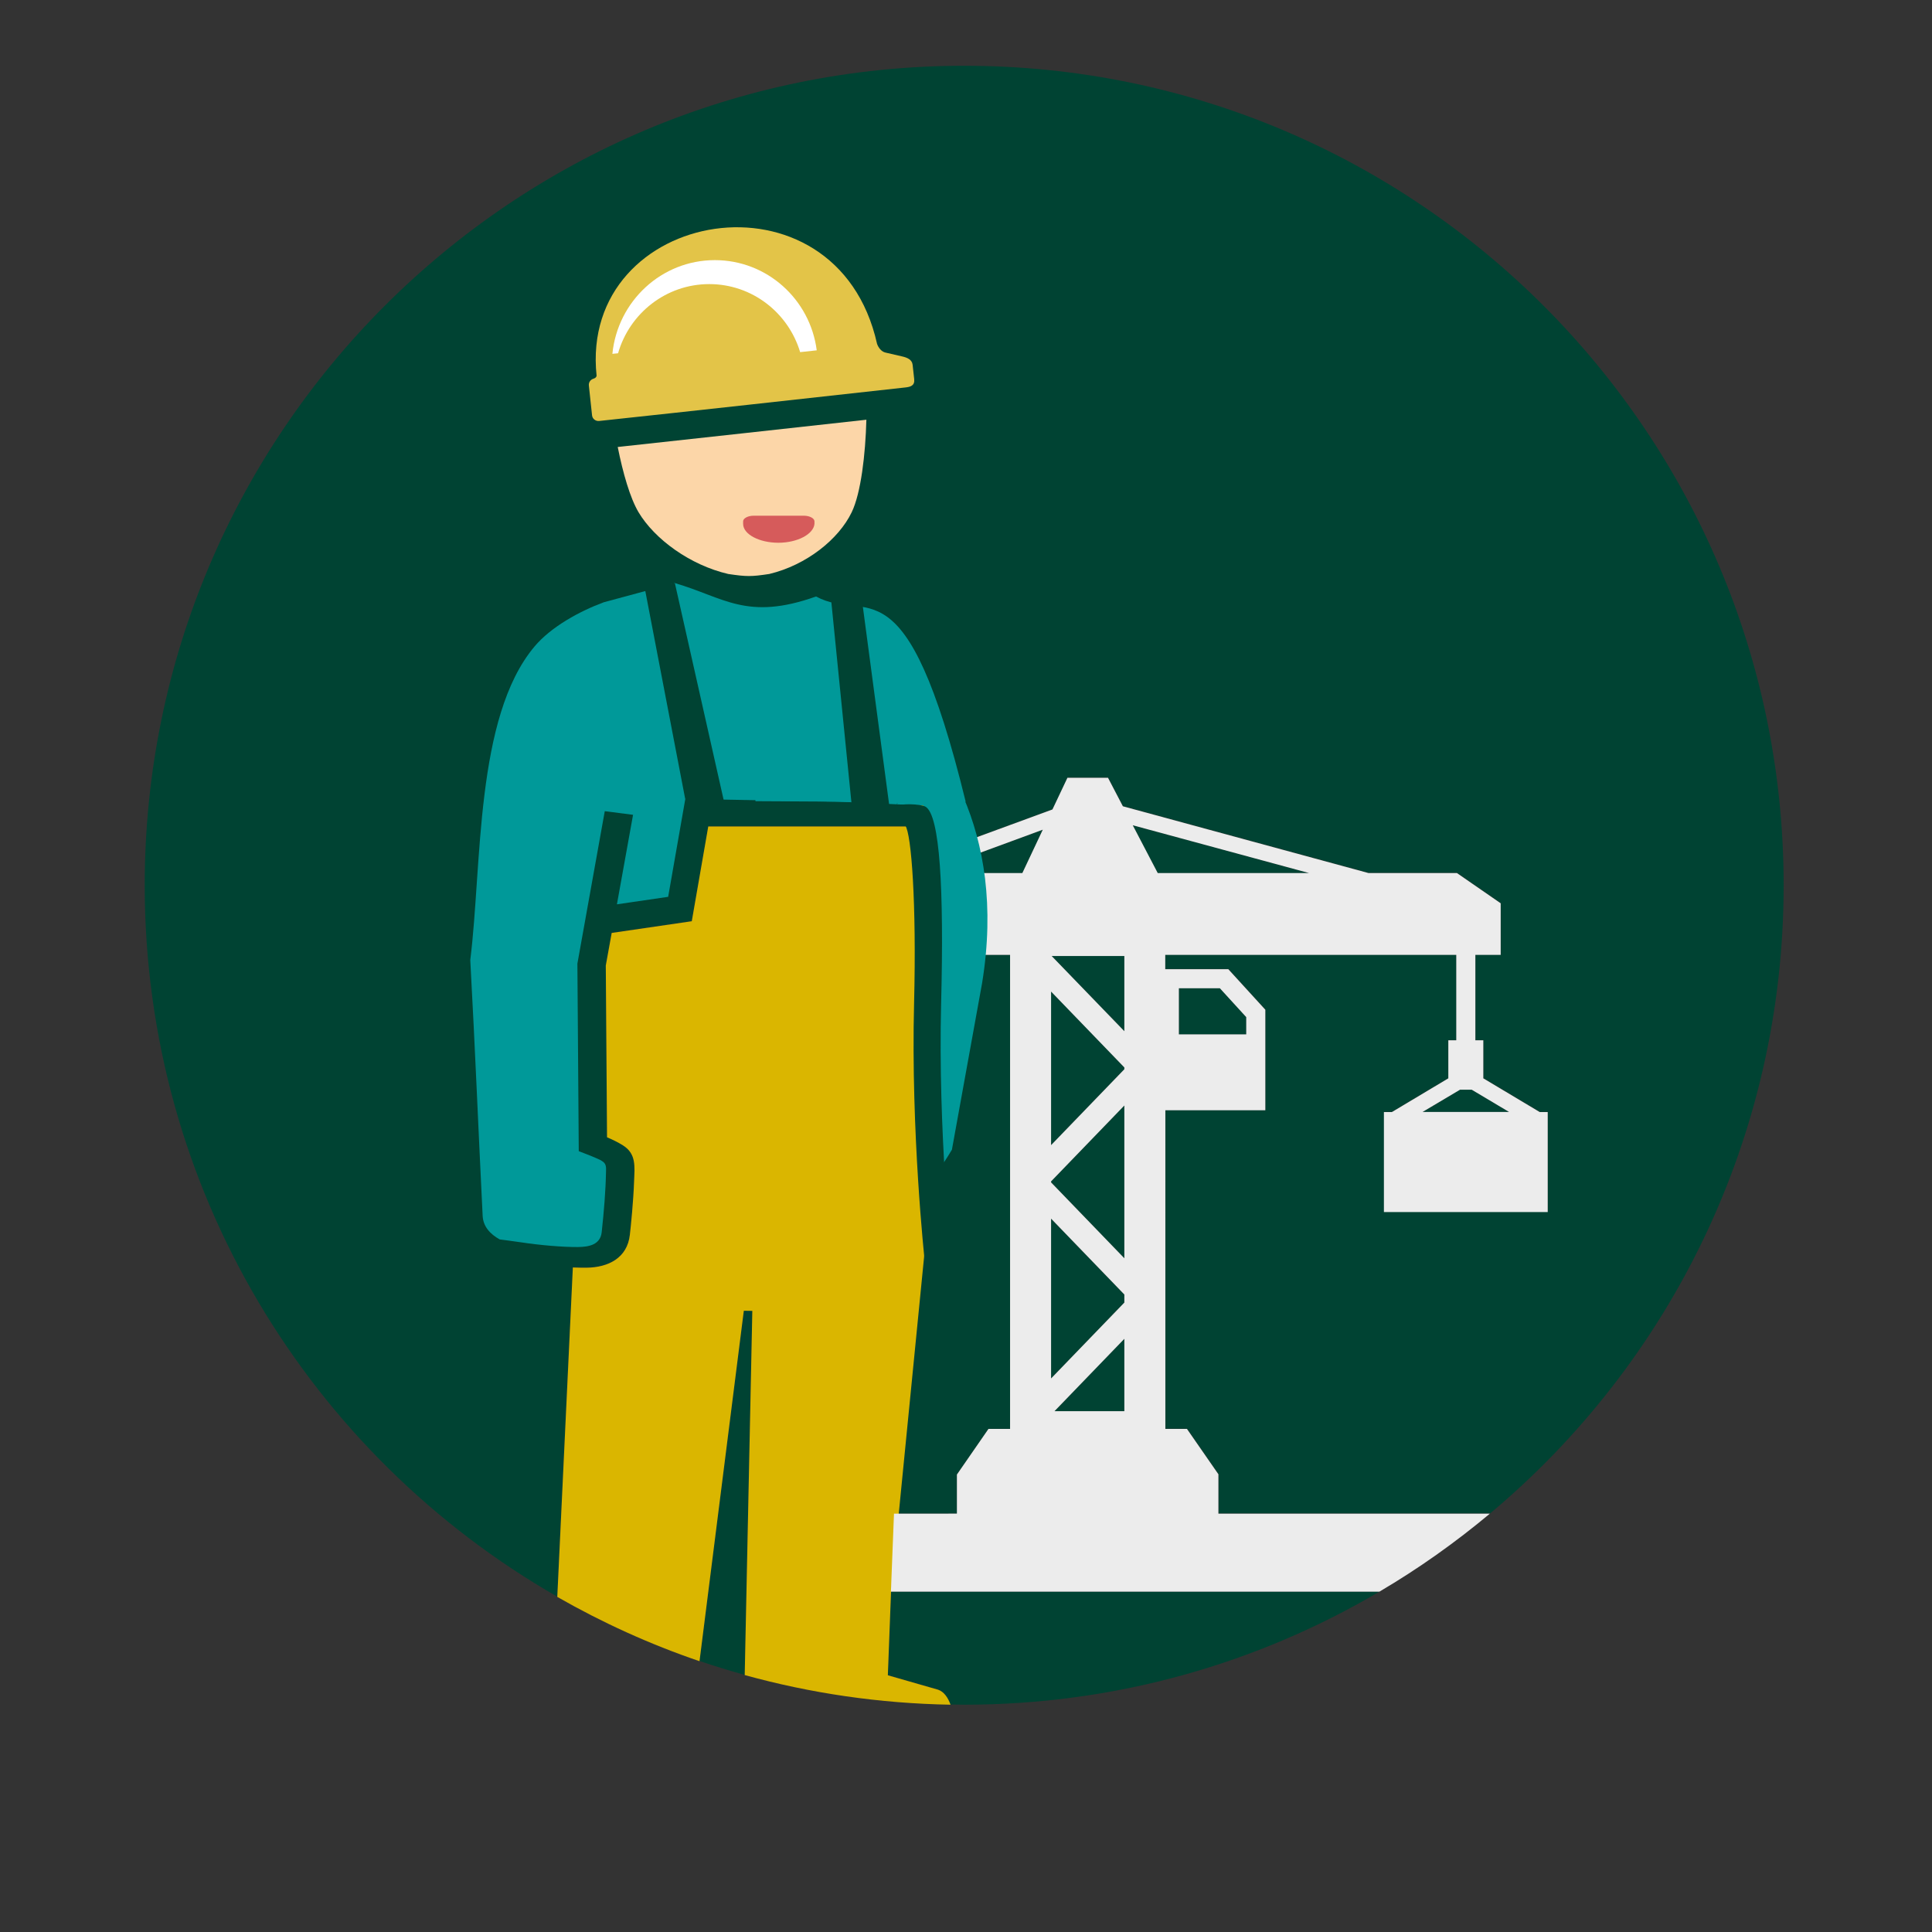 <?xml version="1.0" encoding="utf-8"?>
<!-- Generator: Adobe Illustrator 27.9.0, SVG Export Plug-In . SVG Version: 6.00 Build 0)  -->
<svg version="1.1" id="Laag_1" xmlns="http://www.w3.org/2000/svg" xmlns:xlink="http://www.w3.org/1999/xlink" x="0px" y="0px"
	 viewBox="0 0 170.08 170.08" style="enable-background:new 0 0 170.08 170.08;" xml:space="preserve">
<rect x="0" y="0" width="170.08" height="170.08" fill="#333333" stroke="none"/>
<style type="text/css">
	.st0{fill:#004333;}
	.st1{fill:#DAB600;}
	.st2{fill:#E3C448;}
	.st3{fill:#B3B3B3;}
	.st4{fill:#ECECEC;}
	.st5{fill-rule:evenodd;clip-rule:evenodd;fill:#E3C448;}
	.st6{fill-rule:evenodd;clip-rule:evenodd;fill:#FFFFFF;}
	.st7{fill-rule:evenodd;clip-rule:evenodd;fill:#FCD6A8;}
	.st8{fill-rule:evenodd;clip-rule:evenodd;fill:#009999;}
	.st9{fill:#D65B5B;}
</style>
<g>
	<polygon class="st0" points="109.72,89.54 107.4,87 103.78,87 103.78,91.07 109.72,91.07 	"/>
	<polygon class="st0" points="132.86,97.89 129.57,95.93 128.53,95.93 125.24,97.89 	"/>
	<path class="st0" d="M78.15,147.46l4.42,1.27c0.51,0.17,0.87,0.68,1.1,1.32c0.4,0.01,0.8,0.02,1.2,0.02
		c13.35,0,25.84-3.63,36.56-9.95h-43L78.15,147.46z"/>
	<path class="st0" d="M83.5,91.22l-0.92,4.34c-0.07,1.4,0.4,13.01-0.69,13.43l-2.09,0.95c-0.29,4.83-0.57,9.82-0.78,15.29
		l-0.31,8.01h5.54v-3.44l2.78-4.02h1.9V84.06h-4.16l-0.22,4.45"/>
	<path class="st0" d="M85.08,76.86H90l1.8-3.81l-6.74,2.48C85.08,75.96,85.08,76.41,85.08,76.86z"/>
	<polygon class="st0" points="98.98,124.23 98.98,117.86 92.83,124.23 	"/>
	<polygon class="st0" points="92.53,121.35 98.98,114.67 98.98,113.96 92.53,107.28 	"/>
	<polygon class="st0" points="98.98,90.78 98.98,84.16 92.58,84.16 	"/>
	<polygon class="st0" points="99.72,72.65 101.91,76.86 115.25,76.86 	"/>
	<polygon class="st0" points="92.53,104.09 98.98,110.77 98.98,97.32 92.53,104 	"/>
	<polygon class="st0" points="92.53,100.81 98.98,94.13 98.98,93.97 92.53,87.29 	"/>
	<path class="st0" d="M157.02,77.93c0-39.84-32.3-72.14-72.14-72.14s-72.14,32.3-72.14,72.14c0,26.81,14.62,50.2,36.32,62.63
		l1.37-29c0.44,0.02,0.85,0.03,1.21,0.02c1.9-0.02,3.59-0.85,3.81-2.91c0.09-0.77,0.31-2.95,0.37-4.67
		c0.04-1.34,0.21-2.44-0.98-3.19c-0.45-0.28-1-0.54-1.4-0.71l-0.11-15.12l0.52-2.87l7.05-1.03l1.46-8.34c5.99,0,11.98,0,17.97,0
		c0.32-6.19-1.29-11.22-3.16-14.9c3.46,2.7,7.09,9.04,7.8,16.22l7.69-2.82l1.32-2.79h3.57l1.31,2.51l21.63,5.88h7.78l3.85,2.66v4.54
		h-2.23v7.52h0.7v3.35l4.97,2.97h0.7v8.8h-14.42v-8.8h0.7l4.97-2.97v-3.35h0.7v-7.52h-25.62v1.26h5.55l3.26,3.57v8.85h-8.8v28.05
		h1.9l2.78,4.01v3.45h23.9C146.97,120.02,157.02,100.15,157.02,77.93z"/>
	<path class="st0" d="M65.48,115.37l-3.9,30.85c1.31,0.45,2.64,0.85,3.98,1.23l0.67-32.06L65.48,115.37z"/>
	<path class="st1" d="M84.96,74.08c-0.71-7.19-4.34-13.52-7.8-16.22c1.88,3.68,3.48,8.71,3.16,14.9c-5.99,0-11.98,0-17.97,0
		L60.9,81.1l-7.05,1.03l-0.52,2.87l0.11,15.12c0.41,0.17,0.96,0.43,1.4,0.71c1.19,0.75,1.03,1.85,0.98,3.19
		c-0.06,1.72-0.28,3.9-0.37,4.67c-0.22,2.06-1.91,2.89-3.81,2.91c-0.37,0-0.78,0-1.21-0.02l-1.37,29c3.95,2.26,8.14,4.17,12.52,5.66
		l3.9-30.85l0.75,0.01l-0.67,32.06c5.78,1.6,11.85,2.5,18.12,2.61c-0.23-0.64-0.59-1.15-1.1-1.32l-4.42-1.27l0.28-7.34"/>
	<polyline class="st2" points="84.54,85.32 84.54,88.51 84.76,84.06 	"/>
	<path class="st2" d="M85.08,76.86c0.01-0.45,0-0.89-0.02-1.33l-3.63,1.33H85.08z"/>
	<polygon class="st3" points="84.54,88.51 84.42,91.01 84.54,91.01 	"/>
	<path class="st4" d="M107.27,129.8l-2.78-4.01h-1.9V97.74h8.8v-8.85l-3.26-3.57h-5.55v-1.26h25.62v7.52h-0.7v3.35l-4.97,2.97h-0.7
		v8.8h14.42v-8.8h-0.7l-4.97-2.97v-3.35h-0.7v-7.52h2.23v-4.54l-3.85-2.66h-7.78l-21.63-5.88l-1.31-2.51h-3.57l-1.32,2.79
		l-7.69,2.82c0.05,0.48,0.08,0.96,0.1,1.44l6.74-2.48L90,76.86h-4.92c0,0.3,0,0.6-0.01,0.91l-0.31,6.29h4.16v41.73h-1.9l-2.78,4.02
		v3.44H78.7l-0.27,6.87h43c3.44-2.02,6.69-4.33,9.73-6.87h-23.9V129.8z M103.78,87h3.61l2.32,2.54v1.52h-5.93V87z M128.53,95.93
		h1.03l3.29,1.96h-7.62L128.53,95.93z M98.98,124.23h-6.15l6.15-6.37V124.23z M98.98,114.67l-6.45,6.68v-14.07l6.45,6.68V114.67z
		 M98.98,110.77l-6.45-6.68V104l6.45-6.68V110.77z M98.98,94.13l-6.45,6.68V87.29l6.45,6.68V94.13z M98.98,90.78l-6.4-6.62h6.4
		V90.78z M99.72,72.65l15.53,4.21h-13.33L99.72,72.65z"/>
</g>
<path class="st5" d="M79.69,34.11c-8.98,0.99-17.96,1.99-26.95,2.95c-0.31,0.03-0.59-0.19-0.62-0.5l-0.28-2.62
	c-0.03-0.28,0.14-0.52,0.4-0.6c0.16-0.05,0.26-0.13,0.28-0.26c-1.57-14.8,21.13-18.76,24.69-2.81c0.12,0.34,0.38,0.69,0.75,0.77
	l1.47,0.34c0.44,0.1,0.86,0.28,0.91,0.73l0.14,1.27C80.54,33.95,80.16,34.06,79.69,34.11L79.69,34.11z"/>
<path class="st6" d="M62.93,22.9c-4.7,0-8.56,3.62-9.02,8.25l0.5-0.05c1.01-3.52,4.23-6.09,8.03-6.09c3.77,0,6.96,2.52,8,5.99
	l1.46-0.16C71.32,26.35,67.52,22.9,62.93,22.9L62.93,22.9z"/>
<path class="st7" d="M54.38,39.35c0.46,2.3,1.09,4.49,1.83,5.74c1.42,2.38,4.54,4.66,7.9,5.44c1.62,0.24,2.02,0.24,3.61,0
	c3.27-0.78,6.12-3.06,7.26-5.44c0.81-1.68,1.21-5.08,1.29-8.14C68.98,37.75,61.68,38.56,54.38,39.35L54.38,39.35z"/>
<path class="st8" d="M82.74,100.16l-1.6,3c1.09-0.43,0.71,1.33,2.66-1.95l2.66-14.68c2.22-13.63-3.94-21.75-8.08-24.87
	c1.88,3.68,3.48,8.71,3.16,14.9L82.74,100.16z"/>
<path class="st8" d="M66.51,70.53c-0.85-9.25-3.14-16.22-7.11-19.2c4.31,1.24,6.32,3.36,12.44,1.18l0,0
	c4.48,2.44,7.85-3.66,13.17,18.06l-1.66,0.44l-9.64-0.44L66.51,70.53"/>
<path class="st8" d="M59.41,51.33c2.89,1.42,18.46,8.26,19.62,19.35l-18.7-0.35l-1.51,8.62l-4.51,0.66l1.42-7.88l-2.49-0.32
	l-2.41,13.42l0.12,16.51c0.63,0.25,1.27,0.48,1.88,0.77c0.44,0.24,0.55,0.4,0.52,0.99c-0.03,1.79-0.19,3.59-0.38,5.37
	c-0.12,1.11-1.12,1.3-2.09,1.31c-1.34,0.01-3.33-0.16-4.98-0.41c-0.83-0.12-1.52-0.21-1.91-0.26c-0.85-0.47-1.45-1.14-1.5-2.06
	c-0.4-8.06-0.65-14.48-1.09-22.54c1.04-8.28,0.41-21.35,5.65-27.59c1.46-1.74,3.97-3.11,6.1-3.9L59.41,51.33z"/>
<path class="st9" d="M68.52,47.78c-1.69,0-3.1-0.75-3.1-1.66v-0.23c0-0.26,0.42-0.49,0.92-0.49h4.44c0.49,0,0.92,0.23,0.92,0.49
	v0.23C71.62,47.02,70.21,47.78,68.52,47.78z"/>
<path class="st0" d="M81.4,110.96c-0.01-0.11-1.22-11.27-0.93-22.67c0.22-8.82-0.24-14.87-0.77-15.61c0.15,0.2-1.16-1.72-0.67-2
	l-0.19,0.29c0.44-0.25,2.2-0.21,2.64,0.05c1.26,0.75,1.63,7.17,1.37,17.33c-0.28,11.24,0.9,22.24,0.92,22.35L81.4,110.96z"/>
<polygon class="st0" points="56.75,51.73 59.41,51.33 63.84,71.02 60.32,70.33 "/>
<polygon class="st0" points="73.13,52.45 75.81,52.29 78.47,72.3 75.02,71.3 "/>
</svg>
